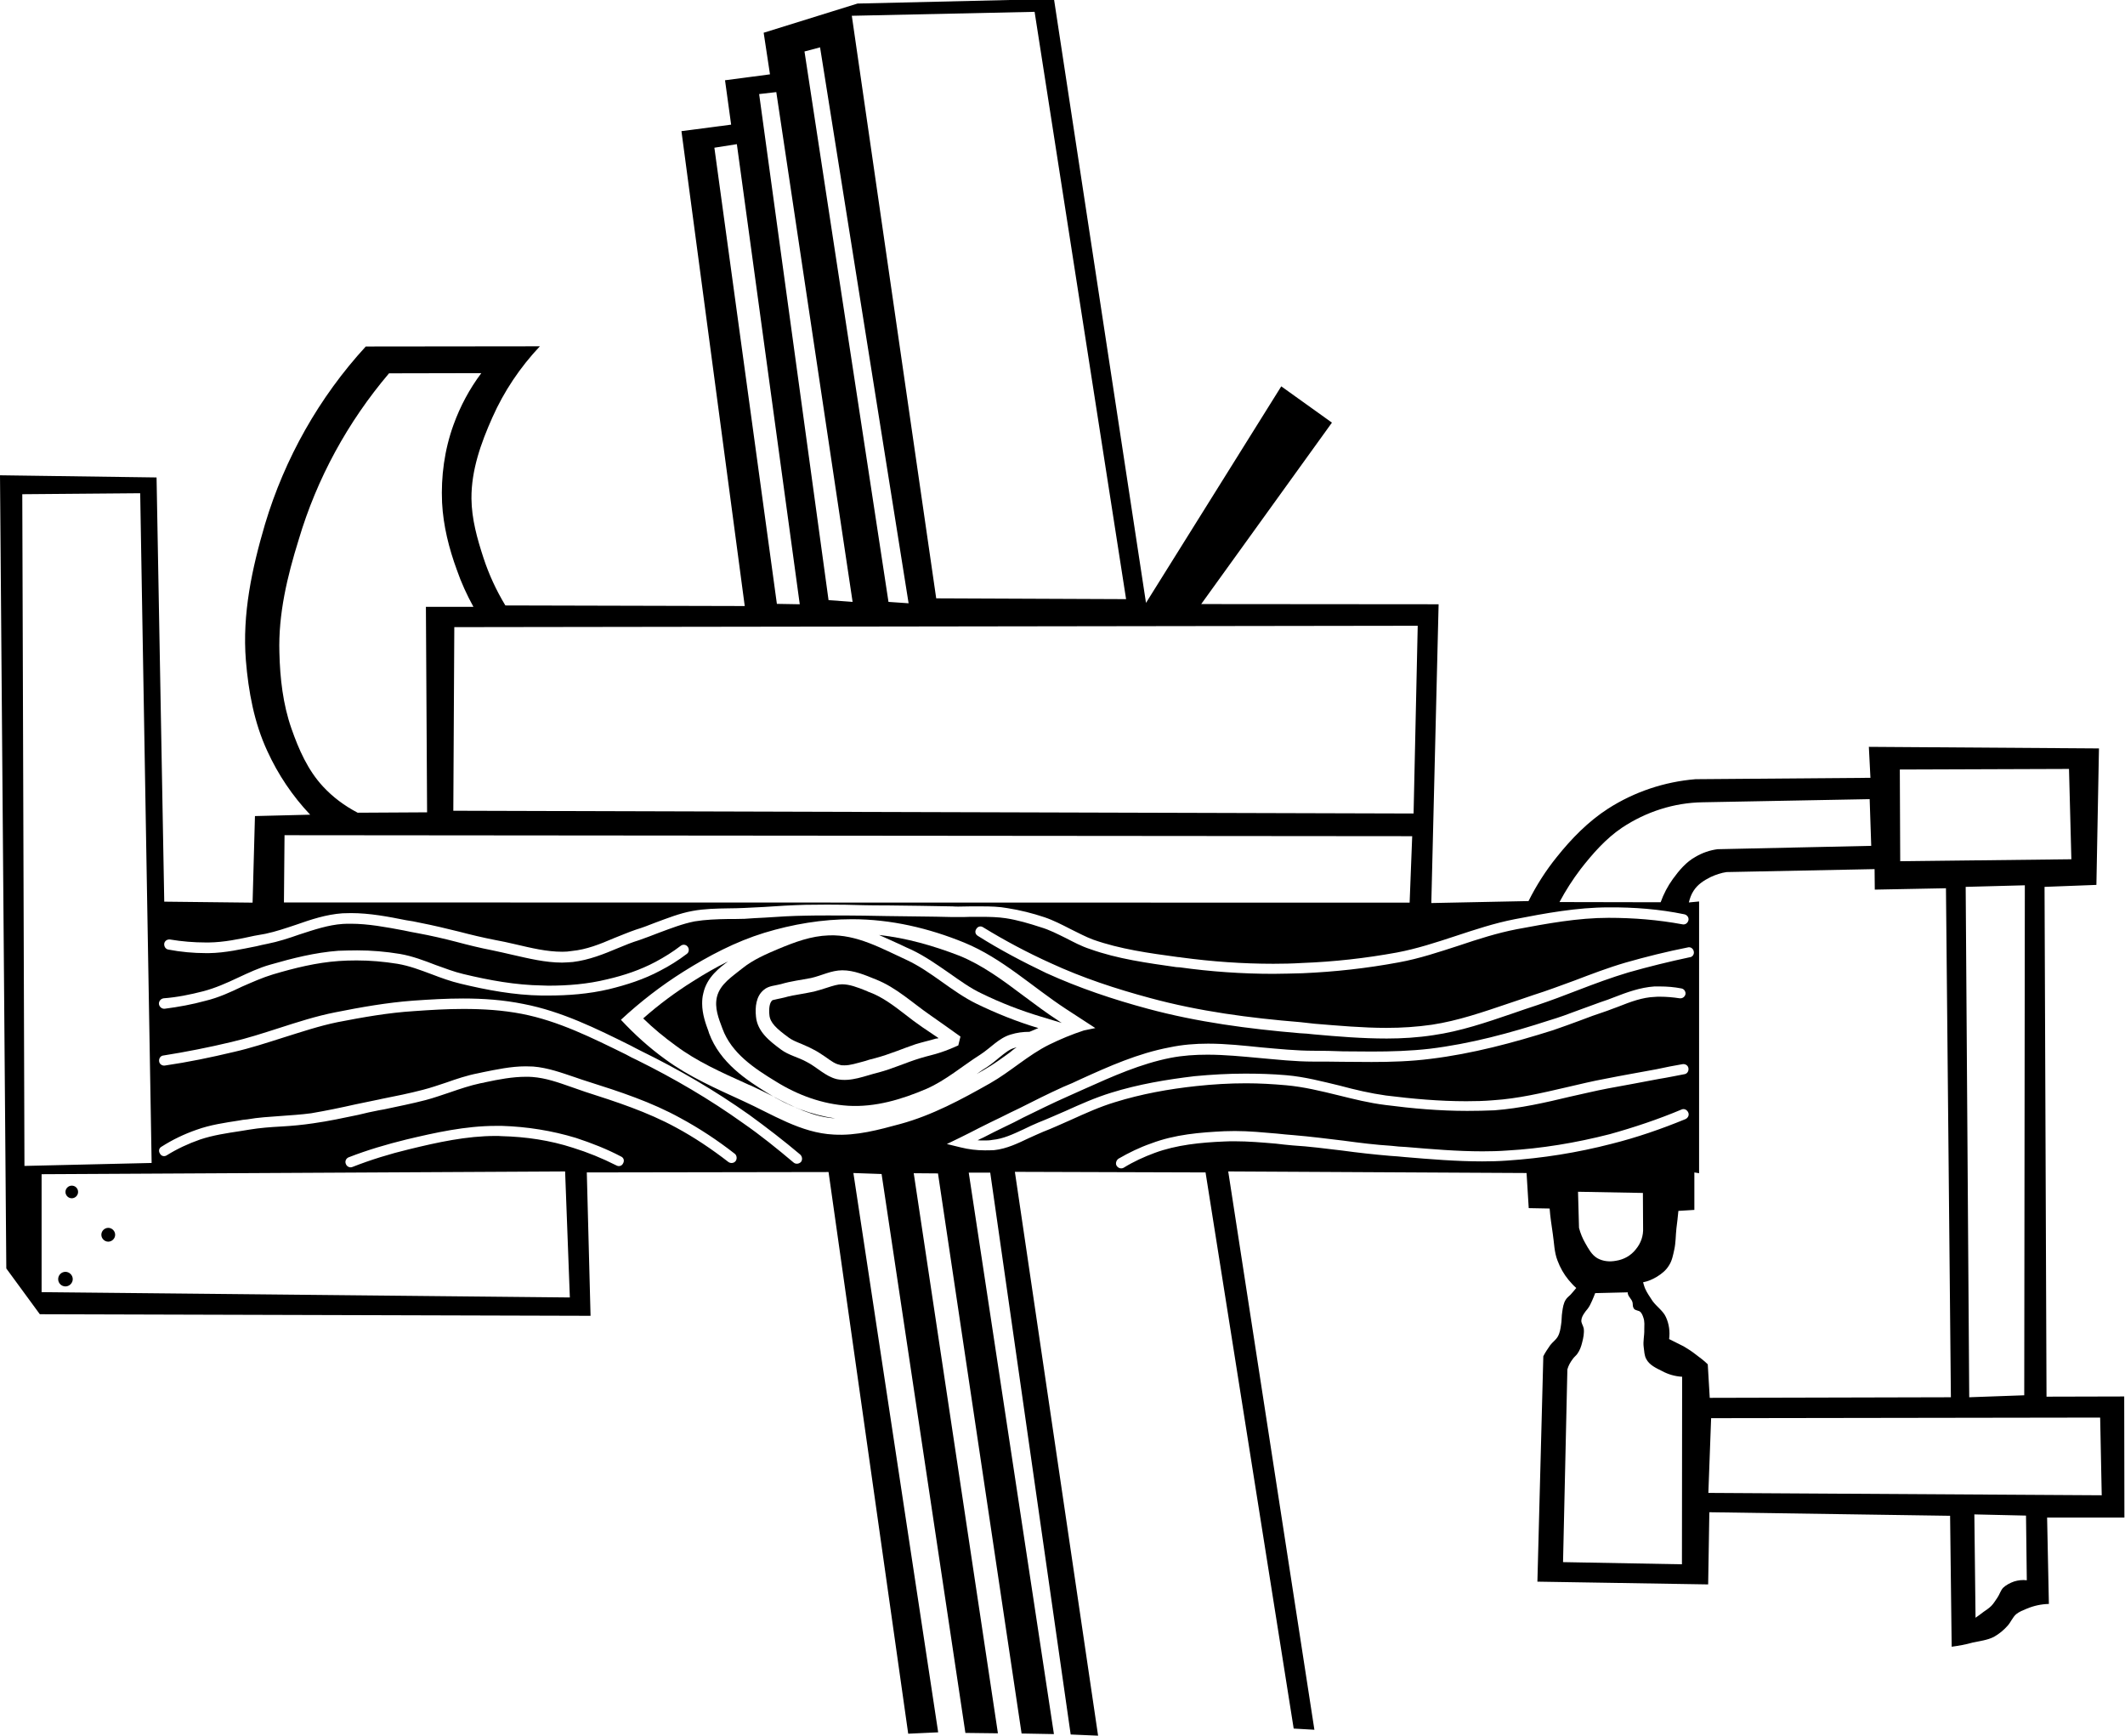 <?xml version="1.0" encoding="utf-8"?>
<!-- Generator: Adobe Illustrator 25.4.1, SVG Export Plug-In . SVG Version: 6.00 Build 0)  -->
<svg version="1.1" id="Ebene_1" xmlns="http://www.w3.org/2000/svg" xmlns:xlink="http://www.w3.org/1999/xlink" x="0px" y="0px"
	 viewBox="0 0 1077.7 880.3" style="enable-background:new 0 0 1077.7 880.3;" xml:space="preserve">
<style type="text/css">
	.st0{fill-rule:evenodd;clip-rule:evenodd;}
</style>
<g>
	<path class="st0" d="M1001.3,767.9l26.2,0.6l0.4,32.8c-2.2-0.3-4.4,0-6.4,0.6c-2,0.7-4,1.7-5.6,3.2c-1.3,1.4-1.8,3.4-2.9,5
		c-1,1.4-1.9,3-3.1,4.2c-1.2,1.2-2.6,2.1-3.9,3c-1.4,1.1-2.8,2.1-4.1,3L1001.3,767.9z M996.9,449.7l30-0.8l-0.3,258.6l-27.9,1
		L996.9,449.7z M800.3,604.3l32.9,0.6l0.1,17.7c0.2,4-1.1,7.8-3.7,10.9c-2.5,3.2-6.1,5.2-10.1,5.8c-3.2,0.6-6.5,0.3-9.4-1.3
		c-2.9-1.7-4.5-4.8-6.1-7.6c-1.4-2.4-2.5-5.1-3.2-7.8L800.3,604.3z M362.3,74.9l11.4-1.8l31.9,233.3l-11.6-0.2L362.3,74.9z
		 M385,47.7l8.7-1l38.7,258.5l-12.2-0.9L385,47.7z M408,26.1l7.9-2.1l44.9,281.9l-10.2-0.7L408,26.1z M792.7,792.1l2.2-97.7
		c0.5-1.9,1.5-3.7,2.8-5.4c0.7-1,1.7-1.7,2.3-2.6c1.2-1.7,1.9-3.6,2.4-5.7c0.6-2.3,1.1-4.7,0.8-7.1c-0.3-1.5-1.4-2.8-1.2-4.2
		c0.1-1.3,0.8-2.6,1.6-3.7c0.6-1,1.5-1.8,2.1-2.8c0.7-1,1.1-2.1,1.7-3.3c0.6-1.3,1.1-2.6,1.6-3.9l16.5-0.4c-0.1,2.1,2.2,3.3,2.5,5.4
		c0.1,1,0,1.9,0.6,2.8c0.7,1.1,2.4,0.9,3.3,1.7c0.7,0.7,1.2,1.8,1.5,2.8c0.8,2.1,0.5,4.2,0.5,6.3c0.1,2.9-0.7,5.8-0.3,8.7
		c0.3,2.1,0.3,4.3,1.3,6.1c1.6,3.1,5,4.6,8,6.1c3.1,1.7,6.6,2.7,10.2,2.9l-0.1,95.1L792.7,792.1z M12.4,591.2l-1.1-340.6l59.8-0.5
		l5.8,339.6L12.4,591.2z M963.5,390.2l85.8-0.3l1.2,45.8l-86.8,1L963.5,390.2z M216,307.7l0.6,104.2l-35.2,0.2
		c-6.7-3.5-12.6-7.9-17.6-13.3c-7.7-8.3-12.3-18.8-16-29.4c-4.3-12.3-5.8-25.5-6.1-38.5c-0.6-19.5,4-38.7,9.8-57.3
		c9.2-31,24.9-59.7,45.8-84.3l46.8-0.1c-6,8-10.7,16.8-14.1,26.2c-4.6,12.7-6.4,26.2-5.8,39.5c0.6,11.7,3.5,23.2,7.5,34.1
		c2.2,6.4,5.1,12.7,8.4,18.7L216,307.7z M432,8L524.7,6l46.4,297.8l-96.3-0.4L432,8z M178.8,591.7c-1.3,0.6-2.9-0.1-3.4-1.5
		c-0.6-1.3,0.1-2.9,1.5-3.4c9.5-3.7,19.4-6.6,29.2-9c14.7-3.5,30-6.9,45.4-6.9h3.1c12.7,0.4,25.3,2.4,37.5,6.1
		c7.9,2.6,15.6,5.6,22.8,9.4c1.4,0.6,1.9,2.1,1.1,3.5c-0.6,1.3-2.1,1.8-3.5,1c-7.1-3.6-14.5-6.6-21.9-8.9
		c-11.7-3.8-23.9-5.6-36.3-5.9c-1-0.1-1.9-0.1-2.9-0.1c-14.8,0-29.4,3.2-44.1,6.8C197.7,585.1,188,588.1,178.8,591.7z M989.4,708.5
		l-122.3,0.3l-1-17c-1.9-1.9-4-3.4-6.1-5c-1.9-1.5-3.9-2.8-6.1-4.1l-7.4-3.7c0.5-3.7,0-7.6-1.6-11.1c-1.4-3.2-4.7-5.3-6.8-8.2
		c-1.4-2.2-2.9-4.2-3.9-6.6c-0.4-1-0.6-1.9-0.9-2.9c2.6-0.5,4.8-1.5,7-2.8c2.4-1.5,4.6-3.2,6.1-5.7c1.6-2.4,2.1-5.3,2.7-8
		c0.8-3.5,0.7-7.2,1.1-10.8c0.4-2.9,0.7-5.9,1-8.9l8.1-0.5v-19l2.4,0.4V457.1l-5.2,0.5c0.5-2,1.2-4.1,2.4-5.9c2.1-3.3,5.3-5.3,8.7-7
		c2.6-1.2,5.3-2.1,8-2.5l75.1-1.5l0.1,10.4l36.1-0.7L989.4,708.5z M948.2,405.1l0.8,23.8l-77.9,1.7c-3.9,0.5-7.7,1.8-11.1,3.8
		c-4.8,2.6-8.4,6.9-11.6,11.3c-2.6,3.6-4.7,7.6-6.2,11.8l-51.3-0.1c3.2-6,6.7-11.4,10.7-16.7c6.1-7.8,12.7-15.4,21-21
		c12.2-8.1,26.4-12.7,41-12.9l85.4-1.6H948.2z M867.8,719.1l197.3-0.3l0.8,39.4L866.4,757L867.8,719.1z M555.5,521.3l-5.8,1.2
		c-6.1,2-11.9,4.4-17.6,7.2c-10.7,5.3-19.6,13.7-30,19.6c-14.5,8.2-29.3,16.2-45.4,20.6c-11.1,3-22.3,6.1-33.9,5.4
		c-16.7-0.8-31.1-10.3-46.1-17.1c-13.5-6.2-27.2-12.2-39.2-21c-8.2-5.9-15.7-12.7-22.6-20.1c9.8-9.1,20.4-17.3,31.7-24.4
		c12.9-8.1,26.4-15.2,41-19.7c14.5-4.4,29.4-6.9,44.5-6.9c19.7,0,38.9,4.5,57,11.9c19.2,7.9,34.4,22.4,51.5,33.6
		C545.6,514.9,550.6,518.1,555.5,521.3z M21.1,595.4l265.5-1.4l2.4,63.9l-267.9-2.7V595.4z M83.5,511.5c-1.5,0.1-2.7-1-2.9-2.4
		c-0.1-1.5,1-2.7,2.4-2.9c6.8-0.5,13.6-1.9,20.2-3.6c6-1.6,11.7-4.1,17.6-6.9c5.2-2.4,10.6-5,16.4-6.6c11.1-3.2,22.5-6.1,34.4-7
		c3.2-0.1,6.3-0.2,9.6-0.2c7.2,0,14.3,0.6,21.6,1.8c6.4,1.1,12.4,3.4,18.1,5.6c4.8,1.7,9.4,3.5,14.1,4.6c13.3,3.2,26.6,5.6,40,5.8
		c1.1,0,2,0.1,3,0.1c10.1,0,20-0.8,29.8-3.2c8.7-2,17-4.8,24.7-8.9c4.5-2.4,8.8-5.1,12.7-8.1c1.1-0.9,2.8-0.7,3.6,0.5
		c0.8,1,0.7,2.8-0.5,3.6c-4.2,3.2-8.8,6.1-13.5,8.5c-8.2,4.4-17,7.2-26,9.4c-10.2,2.4-20.6,3.2-31,3.2h-3c-14.1-0.2-27.9-2.8-41.2-6
		c-5.1-1.2-10-3-14.7-4.8c-5.9-2.2-11.4-4.3-17.4-5.3c-6.9-1.1-13.7-1.7-20.6-1.7c-3.2,0-6.2,0.1-9.1,0.3
		c-11.3,0.8-22.3,3.5-33.4,6.8c-5.3,1.6-10.4,3.9-15.7,6.2c-5.8,2.8-11.9,5.6-18.6,7.2C97.6,509.3,90.5,510.6,83.5,511.5z
		 M852.8,562.6c1.3-0.6,2.8,0.1,3.4,1.5c0.6,1.3-0.1,2.8-1.5,3.4c-12.2,5-24.6,9.3-37.4,12.5c-17.4,4.5-35,7.3-53.1,8.5
		c-4.1,0.3-8.3,0.4-12.5,0.4c-13.1,0-26.3-1.1-39.3-2.2c-2.4-0.2-4.8-0.5-7.3-0.6c-8.2-0.7-16.4-1.6-24.4-2.7
		c-8.5-1-16.7-2.1-25.1-2.6c-2.9-0.3-5.6-0.5-8.5-0.9c-7-0.6-14-1.2-20.9-1.2c-1.7,0-3.4,0-5.1,0.1c-12.2,0.5-24.4,1.7-35.5,5.8
		c-5.4,2-10.7,4.4-15.7,7.5c-1.2,0.7-2.8,0.3-3.6-1c-0.7-1.1-0.2-2.8,1-3.6c5.2-3,10.7-5.7,16.5-7.7c12.1-4.6,24.9-5.6,37.2-6.2
		c1.8,0,3.5-0.1,5.3-0.1c7.2,0,14.3,0.7,21.3,1.3c2.9,0.3,5.7,0.6,8.6,0.8c8.4,0.7,16.9,1.8,25.3,2.8c8.1,1.1,16.1,2.1,24.2,2.6
		c2.4,0.3,5,0.5,7.4,0.6c13,1.1,25.9,2.2,38.8,2.2c4.1,0,8.2-0.1,12.3-0.4c17.6-1,35-3.9,52.2-8.3
		C828.6,571.7,840.9,567.6,852.8,562.6z M84.6,585.8c-1.2,0.8-2.8,0.5-3.5-0.9c-0.8-1.2-0.5-2.8,0.9-3.5c5.5-3.5,11.3-6.3,17.6-8.5
		c7.2-2.6,14.5-3.6,21.5-4.7c1.4-0.3,2.9-0.5,4.3-0.6c5.6-1,11.2-1.3,16.7-1.7c5.3-0.4,10.5-0.7,15.7-1.4c7.6-1.3,14.9-2.8,22.4-4.5
		c3.5-0.7,6.9-1.4,10.6-2.2c0.8-0.2,1.8-0.3,2.8-0.6c7.1-1.4,14-2.8,20.9-4.6c4-1,7.9-2.4,11.9-3.7c5.1-1.8,10.4-3.6,16.1-4.7
		c0.8-0.2,1.6-0.3,2.3-0.5c7-1.4,14.4-3,21.8-3c1.2,0,2.4,0.1,3.8,0.1c7.5,0.6,14.5,3.2,21.1,5.4c2.3,0.8,4.6,1.6,6.9,2.3
		c15.8,5,32,10.3,46.8,18.5c9.6,5.2,18.7,11.2,27.4,18c1.1,0.8,1.3,2.6,0.5,3.7c-0.9,1.2-2.6,1.3-3.7,0.5
		c-8.4-6.5-17.3-12.5-26.6-17.5c-14.5-7.9-30.2-13-46.1-18.1c-2.3-0.8-4.5-1.6-6.9-2.4c-6.8-2.4-13.1-4.6-19.8-5.1
		c-1.1-0.1-2.2-0.1-3.3-0.1c-6.8,0-13.7,1.3-20.7,2.8c-0.8,0.3-1.6,0.3-2.4,0.5c-5.1,1.1-10.2,2.8-15.4,4.6c-4,1.3-8.1,2.8-12.3,3.9
		c-6.9,1.8-14,3.2-21,4.7c-0.8,0.1-1.8,0.3-2.8,0.5c-3.5,0.7-6.9,1.4-10.4,2.3c-7.6,1.6-15.1,3.2-22.9,4.3c-5.4,0.8-10.7,1.3-16,1.6
		c-5.6,0.3-11,0.7-16.4,1.6c-1.5,0.2-2.8,0.5-4.3,0.7c-7.2,1.1-14,2.1-20.6,4.3C95.5,579.9,89.9,582.5,84.6,585.8z M83.6,540.3
		c-1.3,0.2-2.8-0.7-2.9-2.2c-0.2-1.3,0.7-2.8,2.2-2.9c11.4-1.8,23-4.1,34.3-6.8c8.2-1.9,16.2-4.5,24.3-7.1c9.3-3,18.9-6.1,28.6-8
		c13-2.6,26.1-4.9,39.3-5.9c8.5-0.6,17-1.1,25.5-1.1c10.2,0,20.4,0.7,30.7,2.8c19.2,3.7,37,12.5,54.1,21c1.8,1,3.7,1.9,5.6,2.9
		c19,9.3,37.2,19.9,54.7,32.3c8.8,6.4,17.5,13.1,25.8,20.1c1.1,1,1.3,2.7,0.4,3.8c-1,1-2.6,1.2-3.7,0.3c-8.3-7-16.7-13.8-25.5-19.9
		c-17.2-12.3-35.2-22.8-54-32.1c-1.8-0.8-3.7-1.8-5.5-2.8c-17.3-8.5-34.3-17-52.8-20.6c-9.8-1.9-19.7-2.5-29.7-2.5
		c-8.3,0-16.7,0.5-25,1.1c-13,0.8-25.9,3.1-38.8,5.6c-9.3,1.9-18.5,5-27.8,7.9c-8.2,2.6-16.4,5.3-24.8,7.2
		C106.9,536.2,95.3,538.6,83.6,540.3z M496,474.6c-1.4-0.8-1.7-2.3-0.9-3.5c0.8-1.4,2.3-1.7,3.5-0.9c11.1,6.8,22.4,12.8,34.1,18.1
		c16.2,7.5,33.2,13.1,50.7,17.8c24.7,6.7,50.3,10.1,76.1,12.2c2.4,0.3,4.8,0.5,7.2,0.8c12.3,1,24.4,2.1,36.5,2.1
		c7.7,0,15.4-0.5,23-1.6c13.2-2,25.9-6.4,38.9-10.8c4.3-1.4,8.5-2.9,12.7-4.3c7-2.2,13.8-4.8,20.7-7.3c8.4-3.2,17-6.5,25.9-9.1
		c10.5-3,21-5.6,31.6-7.7c1.3-0.4,2.8,0.6,3,2.1c0.3,1.3-0.6,2.8-2.1,2.9c-10.4,2.2-20.9,4.8-31.1,7.7c-8.7,2.6-17,5.7-25.6,9
		c-6.7,2.6-13.8,5.3-20.7,7.6c-4.3,1.4-8.4,2.8-12.7,4.3c-12.9,4.4-26,8.9-39.9,10.9c-7.8,1.2-15.8,1.7-23.6,1.7
		c-12.4,0-24.7-1-36.9-2.1c-2.5-0.3-4.9-0.5-7.3-0.6c-25.8-2.2-51.8-5.6-77-12.4c-17.5-4.7-34.8-10.5-51.5-18.1
		C518.7,487.7,507.1,481.6,496,474.6z M853.3,539.6c1.4-0.2,2.8,0.6,3,2.1c0.2,1.4-0.6,2.8-2.1,3c-4.3,0.8-8.5,1.7-12.9,2.4
		c-8.6,1.7-17.3,3.2-25.8,4.8c-6.4,1.2-12.8,2.8-19.3,4.2c-12.5,3-25.2,5.9-38.3,6.9c-4.6,0.2-9.3,0.3-13.8,0.3
		c-13.9,0-27.7-1.2-41.5-3c-8.2-1-16.1-3-23.8-4.9c-9-2.2-17.6-4.3-26.5-5.1c-6.7-0.6-13.6-1-20.3-1c-8.5,0-16.8,0.5-25.2,1.4
		c-14,1.5-27.9,4-41.4,8.2c-7.6,2.3-14.9,5.6-22.4,9c-4.6,2-9.3,4.2-14,6c-2.4,1-4.7,2.1-7.2,3.2c-5.3,2.5-11.1,5.4-17.6,6.1
		c-1.6,0.1-3.3,0.1-4.8,0.1c-4.1,0-8.2-0.5-12.2-1.5l-7-1.7l6.4-3.1c3.5-1.7,6.8-3.4,10.1-5.1c3.7-1.8,7.3-3.7,11-5.4
		c3.1-1.5,6.1-3.1,9.2-4.5c7.3-3.7,14.9-7.5,22.4-10.9c3-1.2,5.9-2.5,8.8-3.9c14.3-6.5,29.1-13.1,45-16.1c6.6-1.4,13.1-1.9,19.6-1.9
		c9.1,0,18.1,1,27,1.9c9,0.8,17.8,1.7,26.6,1.7c4.9,0,9.8,0.1,14.8,0.3c5,0,9.8,0.1,14.7,0.1c9.8,0,19.6-0.3,29.2-1.4
		c20.7-2.5,41-8,61-14.5c4.7-1.4,9.4-3.1,14.1-4.9c3.9-1.4,7.9-2.9,11.8-4.3c2.3-0.7,4.6-1.6,6.9-2.5c6.2-2.4,13-4.9,20.2-5.4h2.8
		c3.7,0,7.3,0.3,10.9,1c1.3,0.2,2.3,1.5,2.1,2.9c-0.3,1.4-1.6,2.3-3,2.1c-3.3-0.5-6.6-0.8-10-0.8c-0.9,0-1.7,0-2.6,0.1
		c-6.2,0.2-12.3,2.5-18.6,5c-2.4,0.8-4.6,1.8-7.1,2.6c-4,1.3-7.8,2.7-11.7,4.2c-4.7,1.7-9.4,3.5-14.2,5.1
		c-20.3,6.4-40.8,11.9-62,14.5c-10.1,1.3-20.2,1.6-30,1.6c-5,0-9.9-0.1-14.9-0.1c-5-0.1-9.8-0.1-14.7-0.1c-9.1,0-18.1-1-27.1-1.8
		c-8.9-0.8-17.7-1.7-26.5-1.7c-6.3,0-12.5,0.4-18.7,1.6c-15.2,3-29.3,9.3-43.8,15.8c-2.9,1.3-5.8,2.6-8.7,3.9
		c-7.5,3.3-14.9,7-22.3,10.6c-3,1.6-6.2,3.2-9.2,4.6c-3.8,1.8-7.3,3.6-11,5.5c-1,0.4-1.9,0.9-2.9,1.4c1.1,0.1,2.1,0.1,3.2,0.1
		c1.4,0,2.9,0,4.3-0.3c5.4-0.5,10.3-2.8,15.9-5.4c2.4-1.2,5-2.4,7.4-3.4c4.6-1.8,9.2-3.9,13.9-5.9c7.3-3.3,14.9-6.7,23-9.2
		c13.8-4.3,28.1-6.7,42.3-8.4c8.5-0.8,17-1.3,25.7-1.3c6.9,0,13.8,0.2,20.8,0.8c9.4,0.8,18.4,3.2,27.2,5.3c7.8,2.1,15.5,3.9,23.4,5
		c13.6,1.7,27.1,2.9,40.7,2.9c4.6,0,9-0.1,13.7-0.5c12.5-0.8,24.8-3.7,37.3-6.6c6.5-1.5,13-3.1,19.6-4.3c8.5-1.7,17.2-3.2,25.8-4.8
		C844.7,541.2,849,540.3,853.3,539.6z M229.9,411.1l0.5-93.1l488.6-0.7l-2.1,95.2L229.9,411.1z M144.3,423.5l571.9,0.5l-1.3,33.7
		L144,457.6L144.3,423.5z M534.6,0h-22.7l-77,1.8l-47.6,14.8l3.2,21.1l-22.8,3l3.1,22.5l-25.2,3.3l32.1,240.8L256.3,307
		c-4.6-7.6-8.3-15.6-11.1-24.1c-3.2-9.8-6-19.7-6.1-30.1c-0.1-14.4,4.8-28.1,10.6-41.1c5.9-13.3,14.1-25.5,24.1-36.1l-88.3,0.1
		c-23.6,25.7-41.1,56.7-51.1,90.1c-6.6,22.4-11.6,45.5-9.7,69.1c1.3,15.8,4.2,31.6,10.9,46c5.4,11.8,12.7,22.7,21.7,32.2l-28,0.7
		l-1.2,43.9l-44.8-0.5l-3.9-215.1L0,241l3.2,402.2l17,23.2l279.3,0.8l-1.9-72.7l122.6-0.2l40.4,284.8l15.2-0.7l-43-283.6l14.3,0.5
		l42.5,283.4l16.5,0.2l-42.7-284l12.3,0.1l42.4,284l16.4,0.3l-43.2-284.7h10.9l40.8,284.9l13.9,0.6l-42.2-285.9l96.7,0.3l44.7,282
		l10.5,0.6l-43.7-283.1l151.3,0.8l1.1,17.8l10.6,0.2c0.3,4.2,1,8.6,1.6,12.8c0.7,4.5,0.7,9.3,2.4,13.6c1.3,3.5,3.2,6.9,5.6,9.8
		c1.2,1.4,2.5,2.9,3.9,4.1c-1,1.2-1.9,2.3-2.9,3.4c-0.8,0.8-1.8,1.5-2.4,2.5c-1.2,1.8-1.5,4.1-1.8,6.2c-0.4,2.2-0.2,4.4-0.6,6.5
		c-0.3,2.1-0.6,4.2-1.7,6.1c-1,1.7-2.7,2.8-3.8,4.3c-1.3,1.9-2.5,3.6-3.5,5.6l-3,114.3l86.6,1.4l0.6-36.6l122.1,1.8l0.8,66.4
		c3.6-0.5,7.1-1.1,10.6-2.1c3.6-0.8,7.5-1.2,10.8-2.9c2.7-1.5,5.1-3.5,7.1-5.8c1.5-1.7,2.4-4.1,4.2-5.7c1.6-1.3,3.5-2,5.4-2.8
		c3.6-1.5,7.3-2.3,11.2-2.4l-0.9-43.8h39.2l-0.1-61.4l-39.4,0.1l-1-258.5l26.3-1l1.3-69.2l-116.7-0.8l0.8,15.7l-88.7,0.7
		c-15.8,1.3-31,6.4-44.3,14.9c-10.1,6.5-18.6,15.2-26.1,24.6c-5.5,6.8-10.3,14.3-14.3,22.3l-49.3,1l3.7-151.5l-120.4-0.1l66.3-92
		l-25.7-18.4l-68.6,109.8L534.6,0z M854.2,463.6c1.4,0.3,2.4,1.6,2.1,3c-0.3,1.4-1.6,2.4-3,2.1c-12.4-2.3-24.9-3.3-37.5-3.3
		c-15.6,0-31.2,2.9-46.7,5.8c-9.8,1.9-19.5,5-29.3,8.3c-9.9,3.2-20,6.6-30.5,8.5c-16.2,3-32.4,4.8-48.8,5.5c-5,0.1-9.8,0.3-14.7,0.3
		c-15.8,0-31.7-1.1-47.5-3.3c-0.6,0-1.1-0.1-1.7-0.1c-14.6-2.1-29.7-4.1-43.9-9.2c-4.3-1.4-8.2-3.5-12.1-5.5
		c-4.3-2.1-8.3-4.2-12.7-5.5c-5.8-1.9-11.9-3.7-17.8-4.6c-4-0.6-8.2-0.7-12.2-0.7h-5.9c-1.9,0.1-3.9,0.1-5.9,0.1h-3.2
		c-10.9-0.3-22.1-0.3-33.2-0.5c-3.9-0.1-7.8-0.1-11.6-0.2c-6.2-0.1-12.3-0.1-18.4-0.1c-3.7,0-7.2,0-10.8,0.1
		c-7.1,0.1-14.1,0.5-21.1,1c-3.4,0.2-6.8,0.3-10.2,0.6c-2.8,0.1-5.6,0.1-8.3,0.1c-5.9,0.1-11.5,0.3-17,1.2c-6.1,1.2-12,3.5-18.2,5.8
		c-3.3,1.3-6.5,2.5-9.9,3.7c-3.6,1.1-7.1,2.5-10.9,4.1c-6.9,2.9-14.5,6-22.8,7c-1.8,0.1-3.6,0.3-5.4,0.3c-8.6,0-17-2.1-25-3.9
		c-3.5-0.8-6.9-1.6-10.3-2.3c-6.2-1.2-12.3-2.7-18.3-4.3c-6.5-1.7-13.1-3.2-19.6-4.4c-2.4-0.4-4.7-0.9-7.1-1.4
		c-9.1-1.7-18-3.4-26.9-3.4c-1.3,0-2.6,0-4.1,0.1c-7.3,0.5-14.4,2.9-22.1,5.4c-5.1,1.8-10.6,3.6-16.2,4.7c-1.8,0.3-3.6,0.8-5.4,1.2
		c-7.7,1.5-15.9,3.4-24.2,3.5h-1.4c-6.4,0-12.9-0.6-19.1-1.8c-1.4-0.2-2.3-1.6-2.1-3.1c0.3-1.4,1.6-2.2,3-2c6,1,12,1.5,18.2,1.5h1.4
		c7.7-0.1,15.4-1.7,23.1-3.4c1.9-0.3,3.8-0.7,5.6-1c5.2-1.1,10.2-2.8,15.6-4.6c7.4-2.6,15.1-5.2,23.5-5.8c1.4,0,2.9-0.1,4.3-0.1
		c9.5,0,18.9,1.8,27.9,3.6c2.4,0.3,4.7,0.8,7.1,1.3c6.7,1.3,13.3,2.9,19.8,4.5c6.1,1.6,12,3,18.1,4.2c3.4,0.6,6.9,1.4,10.4,2.2
		c8.2,1.9,15.9,3.8,23.9,3.8c1.7,0,3.2-0.1,4.9-0.4c7.3-0.7,14.1-3.4,21.3-6.5c3.6-1.4,7.3-3,11.1-4.3c3.3-1,6.4-2.2,9.7-3.5
		c6-2.2,12.4-4.8,19.1-6c6-1.1,12-1.2,18-1.3c2.8,0,5.4-0.1,8-0.2c3.4-0.1,6.8-0.4,10.1-0.5c7.1-0.5,14.1-0.9,21.2-1.1
		c3.8,0,7.3-0.1,11-0.1c6.1,0,12.4,0.1,18.5,0.3c3.9,0.1,7.7,0.1,11.6,0.1c11.1,0.1,22.2,0.3,33.4,0.5c1,0.1,2.1,0.1,3,0.1
		c1.9,0,3.9-0.1,5.8-0.1h6.1c4.2,0,8.7,0.1,13,0.9c6.4,1,12.7,2.6,18.7,4.6c4.7,1.6,9.1,3.9,13.4,6.1c3.9,1.9,7.6,3.9,11.4,5.3
		c13.6,4.8,28.2,6.8,42.9,8.8c0.6,0,1.1,0.1,1.7,0.2c15.5,2.1,31.2,3.2,46.7,3.2c4.8,0,9.7-0.1,14.5-0.4c16.2-0.6,32.2-2.4,48.1-5.3
		c10.1-1.9,19.9-5.1,29.9-8.4c9.7-3.2,19.6-6.5,29.9-8.5c15.5-3,31.6-6,47.7-6C828.7,460,841.6,461,854.2,463.6z"/>
	<path class="st0" d="M526.6,521.3c-10.7-3.2-21.2-7.4-31.3-12.3c-12.5-6.1-22.8-16.3-35.4-22.2c-12.7-5.8-25.4-13.1-39.6-12.5
		c-9,0.3-17.2,3.4-25.4,6.8c-6.4,2.7-12.9,5.5-18.4,9.9c-5,4.1-11.3,7.9-12.9,14.5c-1.3,5.5,0.8,10.8,2.8,16.1
		c4.6,12.5,16.1,20.1,27.1,26.8c11.1,6.9,23.6,11.5,36.7,12.3c13.7,0.8,27.1-3.2,39.7-8.6c9.8-4.3,18.2-11.6,27.2-17.3
		c5.3-3.4,9.4-8.4,15.4-10.2c3.2-1,6.3-1.4,9.6-1.4L526.6,521.3z M487.1,525.6l-1.1,4.5c-2.9,1.3-5.8,2.5-8.8,3.5
		c-3.5,1.2-7.1,1.9-10.6,3c-7.2,2.2-13.8,5.3-21,7.2c-7,1.7-14,4.9-21.2,3.4c-5.8-1.4-10.1-6.1-15.2-8.7c-4.3-2.4-9.2-3.4-13.1-6.3
		c-5.8-4.3-12-9.1-12.7-16.7c-0.5-4.8,0-10.4,4-13.6c2.4-2.1,5.8-2.1,8.7-2.9c5-1.5,10.2-2.1,15.3-3.1c5.3-1.2,10.2-3.9,15.8-3.9
		c5.9,0,11.5,2.4,16.9,4.6c10.5,4.1,18.7,12,27.9,18.3C476.8,518.3,482,521.9,487.1,525.6z"/>
	<path class="st0" d="M423.6,567.1c-12.3-1.8-23.9-6.3-34.1-12.7c-10.8-6.7-24.3-15.4-29.9-30.5c-0.1-0.3-0.2-0.6-0.3-1
		c-1.3-3.5-3.2-8.6-3.2-14c0-1.7,0.1-3.4,0.6-5.3c1.8-8.2,8.4-13,12.5-16.1c-6.1,3-12,6.4-17.8,10.1c-8.8,5.5-17.3,11.8-25.2,18.8
		c5.1,5,10.7,9.6,16.5,13.8c10.7,8,23,13.5,36.1,19.4c0.6,0.3,1.3,0.6,1.9,0.8c3.7,1.7,7.2,3.5,10.7,5.2
		C402.7,561.5,412.6,566.4,423.6,567.1"/>
	<path class="st0" d="M445.8,474.1c3.9,1.7,7.6,3.4,11.1,5c1.7,0.8,3.5,1.7,5.2,2.4c7.2,3.4,13.6,8,19.4,12
		c5.7,4,10.7,7.6,16.2,10.2c9.8,4.8,19.9,8.7,30.2,11.8l10.6,3.2c-0.5-0.3-1.2-0.7-1.7-1.1c-6.1-4-11.9-8.3-17.5-12.5
		c-10.9-8.2-21.2-15.8-32.8-20.5C473.3,479.5,459.6,475.6,445.8,474.1"/>
	<path class="st0" d="M476,526.4c-2.8-1.9-5.6-3.8-8.3-5.6c-3-2.1-5.9-4.2-8.5-6.3c-6.2-4.8-11.7-8.9-18-11.3
		c-0.5-0.2-1-0.3-1.4-0.6c-5.2-2.1-9-3.5-12.8-3.5c-2.1,0-4.4,0.7-7.8,1.8c-1.8,0.6-4.1,1.3-6.4,1.9c-2.2,0.5-4.3,0.8-6.3,1.2
		c-3.2,0.5-5.9,1-8.7,1.8c-1.1,0.3-2.3,0.5-3.2,0.7c-2.5,0.5-2.8,0.7-2.9,0.7c-0.8,0.7-1.6,2.2-1.6,5.3c0,0.7,0,1.4,0.1,2.1
		c0.3,4,3.6,7,9.9,11.6c1.5,1.1,3.5,2,6.3,3.1c1.7,0.8,3.8,1.6,5.8,2.7c2.5,1.2,4.7,2.8,6.4,3.9c3.3,2.4,5.1,3.6,7.2,4
		c0.7,0.3,1.5,0.3,2.5,0.3c2.9,0,5.9-1,10.1-2.1c1.6-0.5,3.4-1.1,5.3-1.5c3.8-1,7.2-2.2,11.3-3.7c2.9-1.1,6.1-2.3,9.3-3.4
		c1.7-0.5,3.4-1,5-1.4c2-0.5,3.9-1,5.5-1.5C475.2,526.7,475.6,526.5,476,526.4"/>
	<path class="st0" d="M515.6,531c-0.4,0.1-0.9,0.3-1.2,0.4c-2.3,0.6-4.5,2.3-7.8,5c-1.5,1.3-3.6,3-5.8,4.5c-1.8,1.1-3.7,2.4-5.5,3.7
		c1.5-0.8,2.8-1.6,4.2-2.4c4.2-2.4,8.2-5.3,12.6-8.5C513.3,532.7,514.4,531.8,515.6,531"/>
	<path class="st0" d="M33.2,644.9c-2.1,0-3.7,1.7-3.7,3.7c0,2.1,1.7,3.7,3.7,3.7s3.7-1.7,3.7-3.7C36.9,646.6,35.2,644.9,33.2,644.9"
		/>
	<path class="st0" d="M54.9,622.6c-1.9,0-3.5,1.6-3.5,3.5c0,1.9,1.6,3.5,3.5,3.5c1.9,0,3.5-1.6,3.5-3.5
		C58.4,624.2,56.8,622.6,54.9,622.6"/>
	<path class="st0" d="M36.4,601.2c-1.7,0-3.2,1.4-3.2,3.2c0,1.7,1.4,3.2,3.2,3.2c1.7,0,3.2-1.4,3.2-3.2
		C39.6,602.6,38.2,601.2,36.4,601.2"/>
</g>
</svg>
